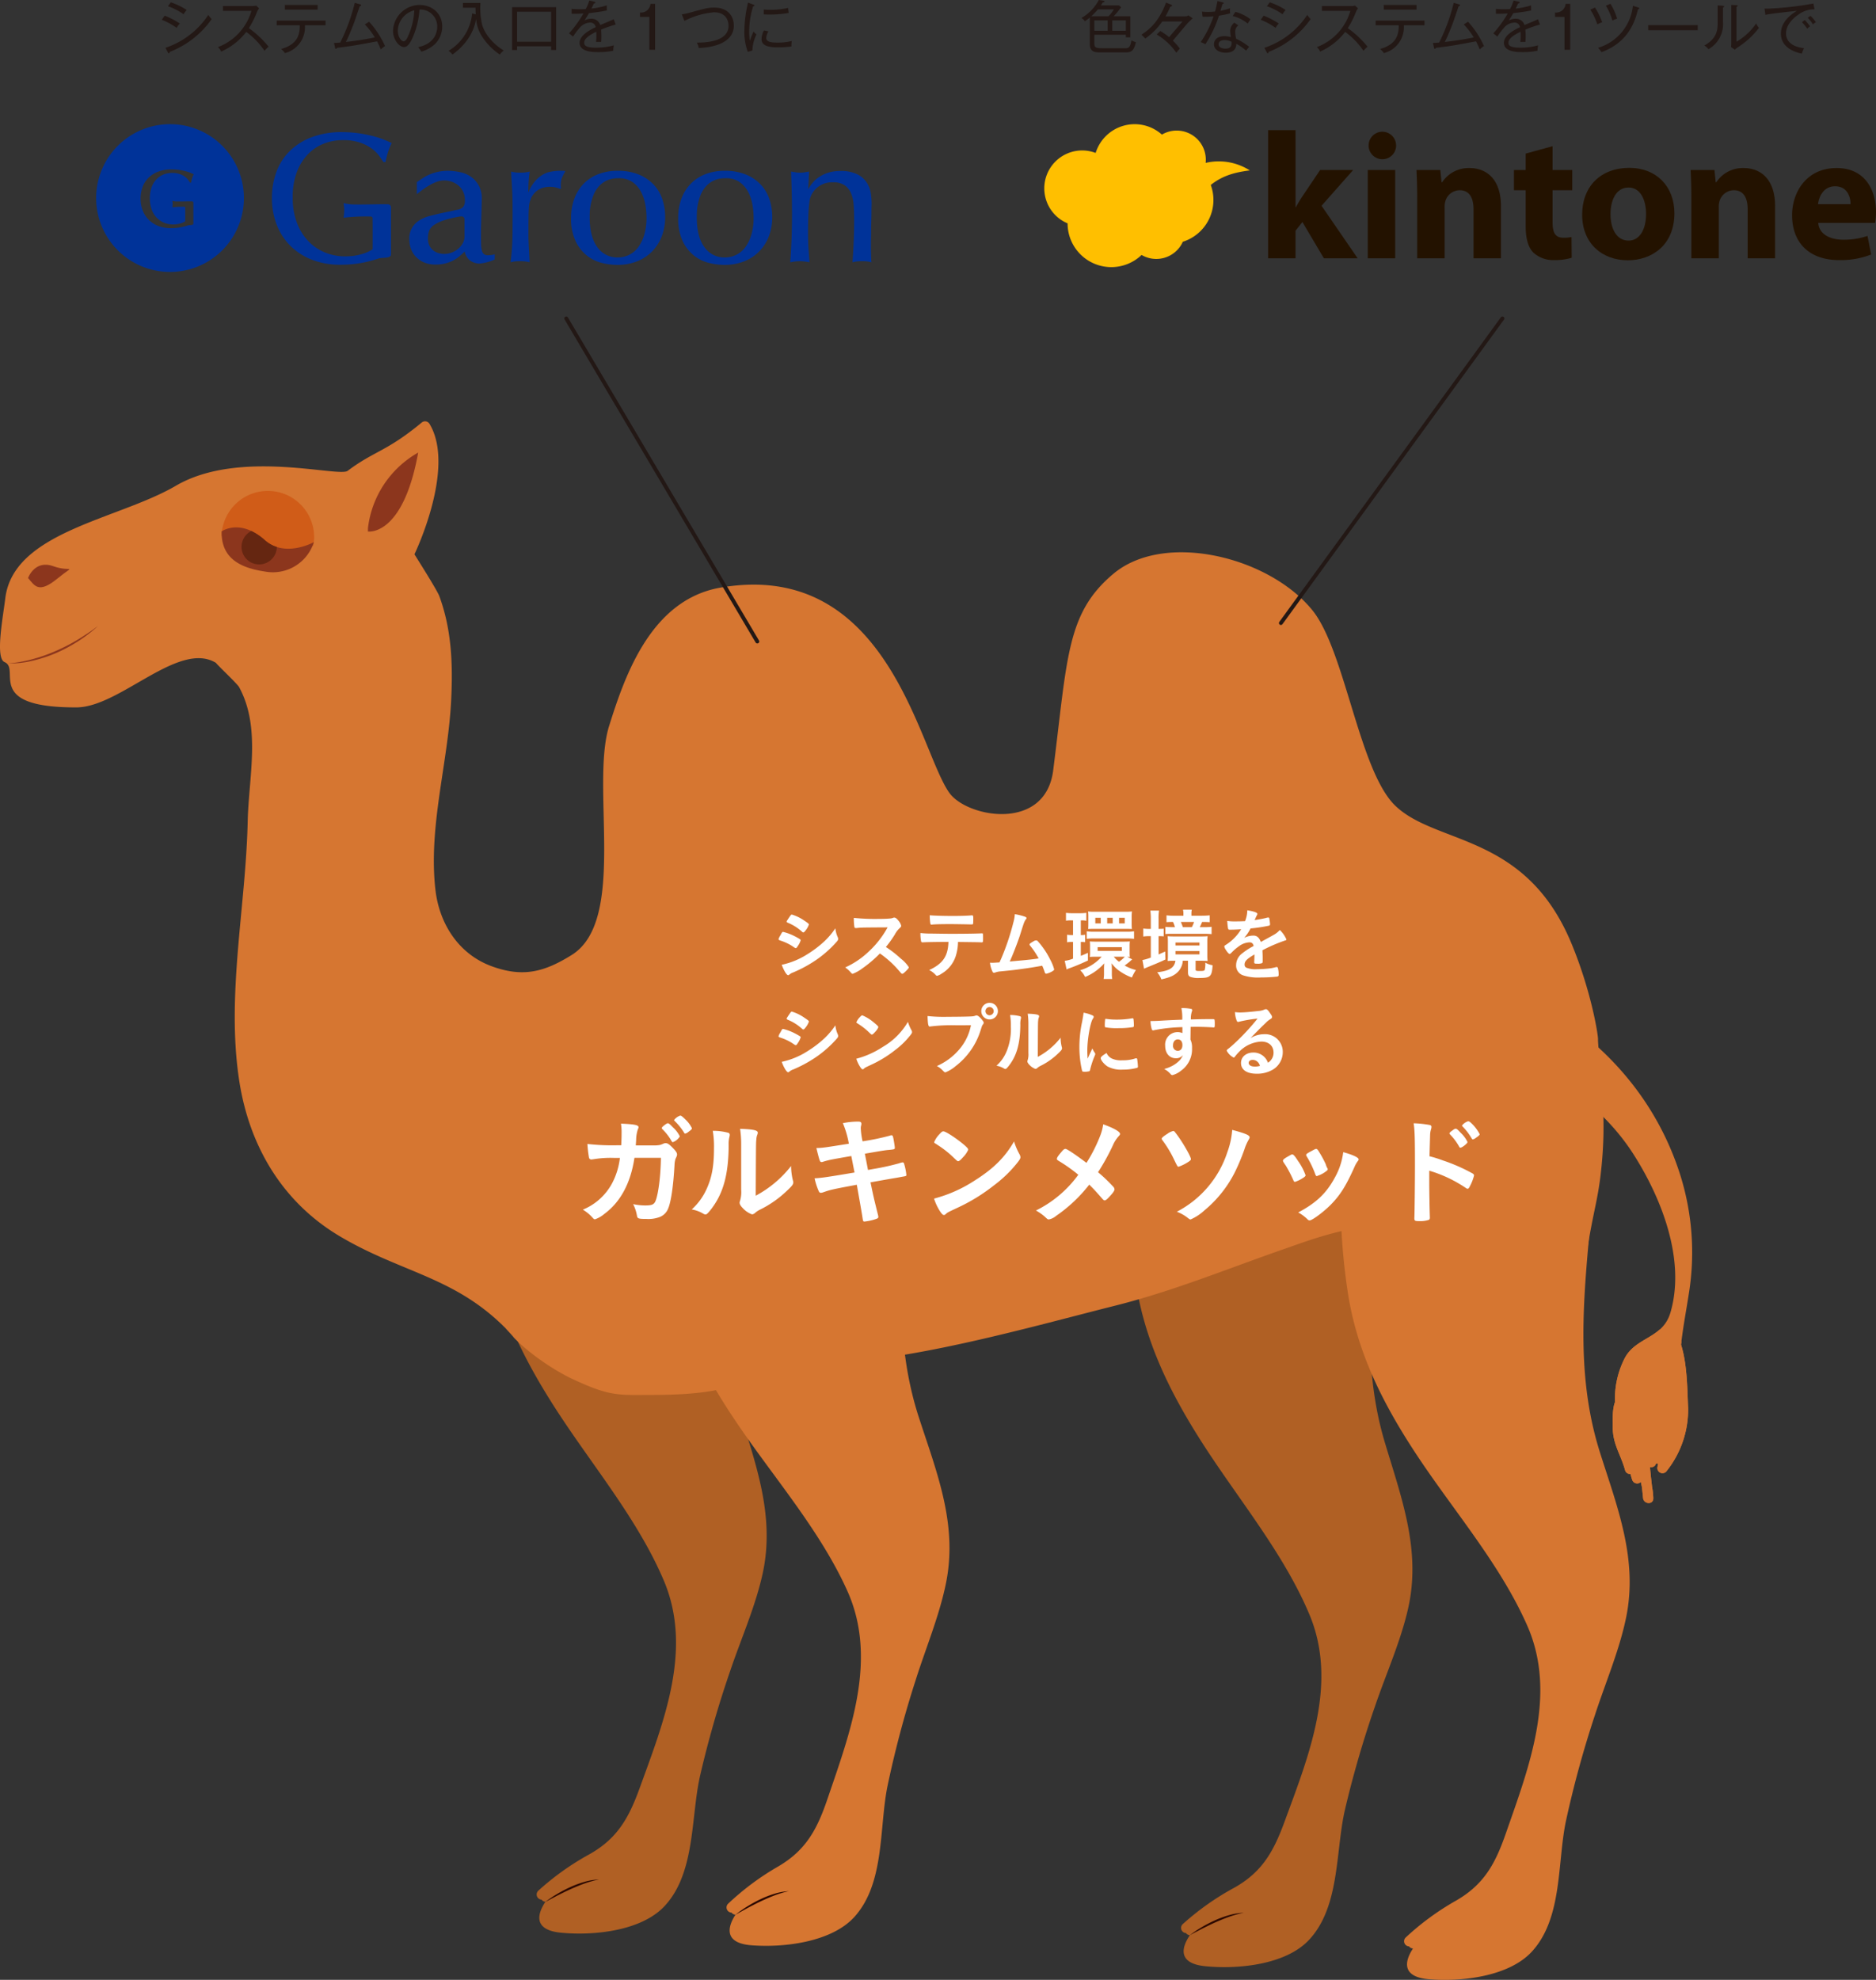 <svg xmlns="http://www.w3.org/2000/svg" width="483.359" height="510.005" viewBox="0 0 483.359 510.005">
  <rect x="0" y="0" width="483.359" height="510.005" fill="#333333" stroke="none"/>
  <g id="グループ_2434" data-name="グループ 2434" transform="translate(-113.369 -606.885)">
    <path id="パス_1518" data-name="パス 1518" d="M521.645,214.634a1.156,1.156,0,0,1,.709.229c9.922,7.283,17.343,16.261,20.735,28.223,4.4,15.494,1.112,33-.559,48.648-1.982,18.548-3.365,36.351,2.045,54.435,4.247,14.2,9.376,27.658,6.03,42.64-1.885,8.443-5.618,16.739-8.417,24.919a267.818,267.818,0,0,0-7.913,27.165c-2.434,10.677-1.231,24.921-9.27,33.466-6.056,6.437-18.448,7.583-26.758,6.734-6.712-.686-6.323-4.431-3.9-7.985a1.27,1.27,0,0,1-1-.548,1.33,1.33,0,0,1-.865-2.279,68.272,68.272,0,0,1,13.268-9.38c7.234-4.046,10.182-9.382,12.987-17.029,6.212-16.933,13.875-35.643,6.39-53.42-6.646-15.783-18.348-29.732-27.536-44.069C489.01,333,482.34,319.428,480.228,303.567c-2.972-22.327-1.816-47.076,8.471-67.413,5.728-11.325,19.444-31.307,32.947-21.52" transform="translate(-74.4 632.275)" fill="#b06024"/>
    <path id="パス_1519" data-name="パス 1519" d="M213.885,238.632c5.685-11.346,19.327-31.378,32.867-21.641.23,0,.76-14.812,1-14.637,9.949,7.247,17.4,16.2,20.839,28.145,4.453,15.478,1.234,33-.379,48.651-1.913,18.555-3.231,36.363,2.246,54.427,4.3,14.186,9.479,27.623,6.187,42.618-1.854,8.45-5.555,16.76-8.324,24.95a267.819,267.819,0,0,0-7.812,27.195c-2.4,10.686-1.139,24.926-9.146,33.5-6.032,6.46-18.42,7.651-26.731,6.833-6.715-.662-6.34-4.408-3.935-7.971a1.271,1.271,0,0,1-1-.544,1.329,1.329,0,0,1-.873-2.276,68.274,68.274,0,0,1,13.233-9.429c7.219-4.073,10.148-9.42,12.925-17.077,6.148-16.956,13.742-35.694,6.191-53.444-6.7-15.758-18.458-29.663-27.7-43.967-8.624-13.346-15.344-26.9-17.514-42.75-3.056-22.316-2.284-32.207,7.927-52.581" transform="translate(33.217 636.065)" fill="#b06024"/>
    <path id="パス_1520" data-name="パス 1520" d="M1.361,45.591C3.451,28.4,30.435,25.306,45.306,16.6,61.68,7.015,87.26,14.493,89.578,12.75c6.855-5.157,9.9-4.861,19.033-12.4a1.339,1.339,0,0,1,2.061.31c6.827,11.3-3.767,33.345-3.887,33.587.835,1.354,5.85,9.261,6.412,10.79,3.2,8.7,3.493,17.6,3.048,26.776-.788,16.252-5.932,32.6-4.051,48.9,1.009,8.738,5.994,16.5,14.391,19.617,8.214,3.047,13.749,1.467,20.715-2.864,14.321-8.907,4.787-43.536,9.657-59.05,4.082-13.006,10.809-32.512,28.735-35.591,43.238-7.428,51.1,42.042,58.935,52.905,4.573,6.343,24.713,10.054,26.731-5.813,3.707-29.145,3.384-40.481,15.519-50.653,13.07-10.957,39.97-4.488,51.249,9.381,8.48,10.429,12.042,41.507,21.441,50.435,10.641,10.108,33.469,6.965,45.277,35.306,5.39,12.936,7.113,24.777,6.875,24.985.672,11.4,2.441,20.008.672,34.845-.774,6.485-1.891,9.631-3.294,18.3-1.884,11.65-20.97,10.781-41.774,3.48-.811-.284-1.253-.555-1.225-1.224-.012-.041-.038-.067-.047-.111-2.87-13.717-26.78-4.368-34.848-1.571-14.766,5.12-28.8,10.941-44.054,14.757-19.485,4.877-54.321,14.852-74.328,14.476-4.688-.087-19.514-8.979-13.955-.206.839,1.32-1.033,2.469-2.045,1.544-6.6,7.564-23.518,7.1-32.416,7.154-6.523.038-9.207-.5-17.668-4.479a61.321,61.321,0,0,1-12.988-8.951c-.746-.777-1.1-1.055-1.386-1.417-.625-.785-1.965-2.155-2.031-2.281C117.106,220.3,103.38,219.336,87.508,209.9c-14.78-8.787-23.266-23.235-25.859-39.97-3.4-21.969,1.682-44.821,2.171-66.859.257-11.556,3.461-24.179-2.215-34.61-.456-.841-5.444-5.528-5.985-6.257-9.6-5.8-24.707,11.441-35.894,11.483C-4.31,73.778,5.483,63.842,1.182,62.023c-2.445-1.035-.436-11.361.18-16.432" transform="translate(113.369 715.419)" fill="#d67631"/>
    <path id="パス_1521" data-name="パス 1521" d="M650.98,248.314a1.192,1.192,0,0,1,1.068.066,9.8,9.8,0,0,1,3.542,1.607,1.235,1.235,0,0,1,.571,1.005c14.435,9.738,25.281,23.354,30.692,40.16a66.5,66.5,0,0,1,2.309,30.927c-.68,4.4-1.513,8.712-2,13.1,1.6,5.128,1.6,11.39,1.825,16.546a25.369,25.369,0,0,1-5.506,15.978,1.323,1.323,0,0,1-2.383-1.067c.047-.281.088-.556.135-.838a1.274,1.274,0,0,1-.526.027.222.222,0,0,1-.006.026,1.276,1.276,0,0,1-1.534.873c.13,1.7.331,3.4.527,5.106a18.6,18.6,0,0,1,.317,2.919c.044,1.734-2.473,1.585-2.632-.059-.088-.908-.184-1.81-.283-2.707-.082-.475-.18-.951-.292-1.421a1.351,1.351,0,0,1-2.228-.552c-.182-.52-.317-1.025-.458-1.532a1.248,1.248,0,0,1-1.366-.926c-1.165-4.2-3.226-6.751-3.181-11.194.017-1.748-.163-4.432.572-6.37a23.005,23.005,0,0,1,2.582-11.461c2.978-5.38,9.734-4.9,11.7-11.606,4.012-13.684-2.4-29.741-9.678-41.024-4.711-7.3-10.843-12.862-17.751-17.988-3.694-2.742-6.822-6.027-8.4-10.411-1.6-4.438-.919-8.977,2.384-9.181" transform="translate(-140.662 618.078)" fill="#d67631"/>
    <path id="パス_1522" data-name="パス 1522" d="M610.078,219.658a1.157,1.157,0,0,1,.712.217c10.038,7.122,17.6,15.979,21.186,27.885,4.645,15.421,1.644,32.978.224,48.651-1.682,18.577-2.779,36.4,2.921,54.4,4.476,14.131,9.822,27.5,6.715,42.538-1.749,8.471-5.346,16.827-8.014,25.051a267.742,267.742,0,0,0-7.475,27.289c-2.262,10.716-.83,24.938-8.73,33.611-5.951,6.534-18.324,7.879-26.644,7.164-6.722-.579-6.4-4.329-4.034-7.922a1.272,1.272,0,0,1-1.011-.531,1.329,1.329,0,0,1-.9-2.265,68.279,68.279,0,0,1,13.114-9.592c7.169-4.162,10.031-9.545,12.712-17.237,5.938-17.031,13.3-35.861,5.528-53.516-6.9-15.674-18.825-29.432-28.243-43.62-8.789-13.237-15.676-26.7-18.043-42.529-3.332-22.276-2.574-47.042,7.383-67.541,5.544-11.416,18.937-31.615,32.6-22.047" transform="translate(-109.504 630.258)" fill="#d67631"/>
    <path id="パス_1523" data-name="パス 1523" d="M287.654,227.38c5.46-11.456,18.7-31.753,32.434-22.285a1.157,1.157,0,0,1,.714.212c10.09,7.048,17.718,15.851,21.389,27.729,4.758,15.387,1.884,32.965.58,48.648-1.546,18.589-2.512,36.42,3.319,54.373,4.579,14.1,10.022,27.43,7.027,42.488-1.687,8.484-5.224,16.866-7.831,25.109A268.1,268.1,0,0,0,338.01,431c-2.184,10.731-.647,24.943-8.484,33.674-5.9,6.577-18.266,8.013-26.591,7.358-6.726-.529-6.427-4.282-4.091-7.892a1.272,1.272,0,0,1-1.015-.525,1.329,1.329,0,0,1-.918-2.258,68.267,68.267,0,0,1,13.045-9.688c7.137-4.215,9.959-9.618,12.584-17.329,5.813-17.074,13.036-35.957,5.137-53.555-7.014-15.623-19.039-29.294-28.56-43.412-8.885-13.172-15.871-26.589-18.354-42.4-3.494-22.252-2.916-47.022,6.89-67.593" transform="translate(4.029 635.948)" fill="#d67631"/>
    <path id="パス_1524" data-name="パス 1524" d="M168.9,13.24c-3.925,21.781-12.954,20.332-12.954,20.332l.021-.935A25.823,25.823,0,0,1,168.9,13.24" transform="translate(52.214 710.227)" fill="#8c361d"/>
    <path id="パス_1525" data-name="パス 1525" d="M686.784,392.119c2.1-3.8,6.087-4.686,8.941-7.237l0,.005c1.687,5.346,5.59,3.046,5.59,3.046l.019,0c-.034.28-.088.553-.118.833,1.6,5.128,1.6,11.39,1.825,16.546a25.363,25.363,0,0,1-5.506,15.978,1.323,1.323,0,0,1-2.383-1.067c.047-.282.089-.556.135-.838a1.263,1.263,0,0,1-.526.027.1.1,0,0,1-.006.026,1.275,1.275,0,0,1-1.534.874c.131,1.7.331,3.4.528,5.106a18.749,18.749,0,0,1,.317,2.919c.043,1.734-2.473,1.585-2.633-.059-.088-.908-.184-1.81-.282-2.707-.082-.475-.181-.95-.293-1.421a1.35,1.35,0,0,1-2.227-.551c-.182-.521-.317-1.025-.458-1.532a1.249,1.249,0,0,1-1.366-.925c-1.165-4.2-3.226-6.751-3.181-11.194.017-1.749-.163-4.432.573-6.37a23.012,23.012,0,0,1,2.581-11.461" transform="translate(-154.722 564.483)" fill="#d67631"/>
    <path id="パス_1526" data-name="パス 1526" d="M11.884,64.192s1.706-4.761,6.464-3.054,5.956-.777,1.07,3.223-5.859,1.735-7.534-.169" transform="translate(108.709 691.588)" fill="#8c361d"/>
    <path id="パス_1527" data-name="パス 1527" d="M3.406,96.365a24.3,24.3,0,0,0,6.362-.689,36.77,36.77,0,0,0,6.1-2.013,40.939,40.939,0,0,0,5.654-3.038,39.287,39.287,0,0,0,5.079-3.9c-.86.63-1.719,1.26-2.606,1.845s-1.771,1.174-2.685,1.711a46.317,46.317,0,0,1-5.649,2.9,41.088,41.088,0,0,1-5.987,2.1q-1.533.419-3.1.693a23.862,23.862,0,0,1-3.163.384" transform="translate(112.033 681.408)" fill="#8c361d"/>
    <path id="パス_1528" data-name="パス 1528" d="M117.011,44c-2.138,1.269-3.56,3.127-5.188,4.8a1.078,1.078,0,0,0-.21-.05,12.741,12.741,0,0,0-4.245,1.049c-1.426-.464-2.917-.962-4.41-1.376a1.03,1.03,0,0,0-.633-1.018c-1.225-.562-2.421-1.131-3.648-1.609,0,0,0-.008,0-.01a10.735,10.735,0,0,0-2.051-2.158,1.274,1.274,0,0,0-.117-.9,1.41,1.41,0,0,0-1.225-1.485,12.609,12.609,0,0,0-1.362-.111,11.926,11.926,0,0,1,23.845.593,11.783,11.783,0,0,1-.23,1.862,1.454,1.454,0,0,0-.523.415" transform="translate(76.538 703.839)" fill="#d05c18"/>
    <path id="パス_1529" data-name="パス 1529" d="M93.951,45.976s4.744-3.424,11.117,2.25c5.237,4.662,12.643.52,12.643.52a11.072,11.072,0,0,1-12.636,7.571c-6.815-1-11.272-3.735-11.124-10.341" transform="translate(76.527 697.791)" fill="#8c361d"/>
    <path id="パス_1530" data-name="パス 1530" d="M106.842,55.089a4.531,4.531,0,0,1-1.911-8.6,14.523,14.523,0,0,1,3.451,2.338,8.488,8.488,0,0,0,3.1,1.775c0,.015,0,.028,0,.041a4.546,4.546,0,0,1-4.646,4.443" transform="translate(73.212 697.187)" fill="#652611"/>
    <path id="パス_1532" data-name="パス 1532" d="M504.368,637.841c.559-.3,1.11-.607,1.674-.894s1.114-.591,1.678-.872c1.128-.561,2.257-1.118,3.407-1.622s2.312-.978,3.5-1.4q.886-.314,1.8-.555c.6-.177,1.221-.305,1.844-.426a15.019,15.019,0,0,0-3.762.6,25.721,25.721,0,0,0-3.589,1.3,33.442,33.442,0,0,0-3.387,1.747,28.8,28.8,0,0,0-3.16,2.117" transform="translate(-84.426 467.542)" fill="#2c0800"/>
    <path id="パス_1533" data-name="パス 1533" d="M311.743,628.99c.551-.312,1.1-.633,1.652-.932s1.1-.617,1.658-.911c1.115-.587,2.23-1.169,3.369-1.7s2.289-1.032,3.461-1.477q.88-.336,1.786-.6c.6-.19,1.214-.333,1.833-.469a15.053,15.053,0,0,0-3.747.685,25.82,25.82,0,0,0-3.558,1.386,33.616,33.616,0,0,0-3.344,1.827,28.649,28.649,0,0,0-3.11,2.189" transform="translate(-8.885 471.14)" fill="#2c0800"/>
    <path id="パス_1534" data-name="パス 1534" d="M231.087,623.774c.558-.3,1.107-.611,1.671-.9s1.112-.6,1.675-.878c1.126-.564,2.252-1.125,3.4-1.633s2.309-.987,3.491-1.409q.886-.317,1.8-.562c.6-.179,1.219-.309,1.842-.433a15.018,15.018,0,0,0-3.76.611,25.841,25.841,0,0,0-3.584,1.315,33.492,33.492,0,0,0-3.379,1.761,28.689,28.689,0,0,0-3.153,2.127" transform="translate(22.745 473.079)" fill="#2c0800"/>
    <path id="パス_1682" data-name="パス 1682" d="M0,0H435.976V401.47H0Z" transform="translate(113.369 715.419)" fill="none"/>
    <path id="パス_1349" data-name="パス 1349" d="M256.617,62.688V59.574c.393-.287.937-.606,1.43-.958a9.6,9.6,0,0,1,1.727-.959,12.987,12.987,0,0,1,2.2-.719,11.88,11.88,0,0,1,2.739-.287,15.5,15.5,0,0,1,3.281.407,7.208,7.208,0,0,1,3.331,1.749,7.373,7.373,0,0,1,1.431,1.988,7.256,7.256,0,0,1,.592,3.378c-.08,3.768-.2,6.539-.2,8.624q0,1.582.025,2.658a7.55,7.55,0,0,0,.2,1.726,1.694,1.694,0,0,0,.542.934,1.61,1.61,0,0,0,1.061.287,6.193,6.193,0,0,0,1.714-.24v1.342A12.668,12.668,0,0,1,272.7,80.56a4.464,4.464,0,0,1-2.3-.743,3.86,3.86,0,0,1-1.454-2.372q-.593.575-1.285,1.173a8.623,8.623,0,0,1-1.578,1.079,9.48,9.48,0,0,1-4.59,1.1,7.314,7.314,0,0,1-3.207-.623,6.31,6.31,0,0,1-2.1-1.581,5.861,5.861,0,0,1-1.159-2.06,7.024,7.024,0,0,1-.346-2.108,5.425,5.425,0,0,1,2.591-5.007,9.123,9.123,0,0,1,2.641-1.126q1.48-.383,2.961-.719l4.293-.91a2.4,2.4,0,0,0,1.431-.766A2.527,2.527,0,0,0,269,64.366a4.878,4.878,0,0,0-1.553-3.833,5.739,5.739,0,0,0-3.974-1.389c-2.8,0-6.858,3.545-6.858,3.545M267.908,68.4a28.466,28.466,0,0,0-4.062.921,10.3,10.3,0,0,0-2.837,1.318,3.2,3.2,0,0,0-1.26,1.582,6.046,6.046,0,0,0-.271,1.82,4.1,4.1,0,0,0,.42,1.941,3.616,3.616,0,0,0,1.037,1.245,3.9,3.9,0,0,0,1.356.647,5.264,5.264,0,0,0,3.257-.144,5.4,5.4,0,0,0,1.677-.958,5.324,5.324,0,0,0,1.21-1.437,3.577,3.577,0,0,0,.468-1.821V69.143s-.006-.856-1-.74" transform="translate(-35.85 594.231)" fill="#039"/>
    <path id="パス_1350" data-name="パス 1350" d="M299.761,61.266a6.748,6.748,0,0,0-4.494-.2,4.976,4.976,0,0,0-1.36.718,4.584,4.584,0,0,0-.916.91,8.353,8.353,0,0,0-.541.815c-.156.383-.288.76-.4,1.126a7.158,7.158,0,0,0-.233,1.437q-.071.887-.093,2.275t-.025,3.594V73.3q0,.984.047,1.749.047,1.247.1,2.013c.031.511.054.934.071,1.269s.031.639.046.91.023.6.023.983a7.554,7.554,0,0,0-1.056-.216,11.755,11.755,0,0,0-1.479-.072,9.678,9.678,0,0,0-1.338.072,7.9,7.9,0,0,0-1.009.216q.14-1.151.234-2.156t.163-2.3q.071-1.294.095-3.115t.024-4.648q0-2.011-.024-3.569t-.095-2.851q-.069-1.293-.139-2.444t-.118-2.3a7.869,7.869,0,0,0,1.058.216,10.466,10.466,0,0,0,1.338.072,9.942,9.942,0,0,0,1.314-.072,10.131,10.131,0,0,0,1.08-.216,33.279,33.279,0,0,0-.33,3.378c-.031.909-.048,1.59-.048,2.035a12.951,12.951,0,0,1,.892-1.748,8.613,8.613,0,0,1,1.6-1.941,7.669,7.669,0,0,1,2.463-1.485,12.957,12.957,0,0,1,4.353-.4c.295.024.209.143.168.224a11.66,11.66,0,0,0-.94,1.914,6.472,6.472,0,0,0-.132,2.213c.022.226-.031.344-.293.234" transform="translate(-42.175 594.231)" fill="#039"/>
    <path id="パス_1351" data-name="パス 1351" d="M318.4,56.652a14.109,14.109,0,0,1,5.682,1.03,10.807,10.807,0,0,1,3.826,2.707,10.317,10.317,0,0,1,2.136,3.784,14.4,14.4,0,0,1,.658,4.312,13.711,13.711,0,0,1-.916,5.151,11.438,11.438,0,0,1-2.56,3.9,11.089,11.089,0,0,1-3.9,2.491,13.673,13.673,0,0,1-4.931.863,16.914,16.914,0,0,1-3.967-.5,10.075,10.075,0,0,1-3.85-1.867,10.6,10.6,0,0,1-2.935-3.714,13.5,13.5,0,0,1-1.174-6.037,13.857,13.857,0,0,1,.868-5.03,10.931,10.931,0,0,1,2.442-3.833,10.5,10.5,0,0,1,3.78-2.419,13.513,13.513,0,0,1,4.835-.839m.283,1.916a6.869,6.869,0,0,0-3.145.647,6.415,6.415,0,0,0-2.09,1.652,7.718,7.718,0,0,0-1.268,2.2,14.114,14.114,0,0,0-.657,2.324,12.851,12.851,0,0,0-.235,2.012c-.017.591-.024,1-.024,1.221q0,5.031,1.972,7.69a6.181,6.181,0,0,0,5.212,2.658,6.47,6.47,0,0,0,5.423-2.778,10.4,10.4,0,0,0,1.5-3.234,15.671,15.671,0,0,0,.539-4.287,19.981,19.981,0,0,0-.281-3.139,11.536,11.536,0,0,0-1.057-3.306,7.258,7.258,0,0,0-2.184-2.611,6.038,6.038,0,0,0-3.709-1.054" transform="translate(-45.955 594.231)" fill="#039"/>
    <path id="パス_1352" data-name="パス 1352" d="M352.684,56.652a14.112,14.112,0,0,1,5.682,1.03,10.8,10.8,0,0,1,3.826,2.707,10.317,10.317,0,0,1,2.136,3.784,14.427,14.427,0,0,1,.658,4.312,13.711,13.711,0,0,1-.915,5.151,11.437,11.437,0,0,1-2.56,3.9,11.084,11.084,0,0,1-3.9,2.491,13.669,13.669,0,0,1-4.93.863,16.9,16.9,0,0,1-3.967-.5,10.073,10.073,0,0,1-3.85-1.867,10.6,10.6,0,0,1-2.935-3.714,13.5,13.5,0,0,1-1.174-6.037,13.857,13.857,0,0,1,.869-5.03,10.941,10.941,0,0,1,2.441-3.833,10.52,10.52,0,0,1,3.78-2.419,13.518,13.518,0,0,1,4.836-.839m.282,1.916a6.872,6.872,0,0,0-3.146.647,6.41,6.41,0,0,0-2.089,1.652,7.721,7.721,0,0,0-1.269,2.2,14.12,14.12,0,0,0-.657,2.324,12.858,12.858,0,0,0-.235,2.012c-.016.591-.023,1-.023,1.221q0,5.031,1.972,7.69a6.178,6.178,0,0,0,5.212,2.658,6.467,6.467,0,0,0,5.422-2.778,10.4,10.4,0,0,0,1.5-3.234,15.646,15.646,0,0,0,.538-4.287,19.979,19.979,0,0,0-.28-3.139,11.485,11.485,0,0,0-1.058-3.306,7.258,7.258,0,0,0-2.184-2.611,6.037,6.037,0,0,0-3.708-1.054" transform="translate(-52.646 594.231)" fill="#039"/>
    <path id="パス_1353" data-name="パス 1353" d="M377.065,67.06q0-2.394-.07-5.03t-.164-5.174q.657.1,1.173.192a7.246,7.246,0,0,0,2.349,0c.344-.064.72-.127,1.127-.192q0,.287-.047.934t-.071,1.366q-.024.718-.07,1.366t-.047.886a10.353,10.353,0,0,1,1.173-1.7,7.789,7.789,0,0,1,1.738-1.51,9.386,9.386,0,0,1,2.348-1.078,10.178,10.178,0,0,1,3-.407,9.368,9.368,0,0,1,4.507.91,6.165,6.165,0,0,1,2.417,2.229A7.243,7.243,0,0,1,397.4,62.6a19.54,19.54,0,0,1,.187,2.444c0,.1-.008.368-.023.815s-.023,1.006-.023,1.677-.017,1.4-.047,2.18-.047,1.541-.047,2.275-.008,1.4-.024,1.989S397.4,75,397.4,75.253v1.054q0,.718.023,1.51t.048,1.461a8.309,8.309,0,0,0,.071.959,8,8,0,0,0-1.01-.216,10.155,10.155,0,0,0-1.385-.072,11.18,11.18,0,0,0-1.456.072,7.729,7.729,0,0,0-1.033.216q.141-1.917.235-3.809T393.03,73q.046-1.532.047-2.611V68.976q0-1.771-.118-3.474a9.491,9.491,0,0,0-.657-2.994,4.837,4.837,0,0,0-1.62-2.084,5.093,5.093,0,0,0-3.051-.791,5.863,5.863,0,0,0-5.587,3.306,5.723,5.723,0,0,0-.494,1.845q-.163,1.222-.235,2.611t-.093,2.707c-.015.88-.023,1.6-.023,2.18q0,2.829.142,4.72t.233,3.235q-.517-.1-1.1-.192a10.149,10.149,0,0,0-2.77,0q-.587.1-1.1.192.094-1.1.164-2.277t.141-2.706q.07-1.533.118-3.522t.047-4.671" transform="translate(-59.639 594.22)" fill="#039"/>
    <path id="パス_1354" data-name="パス 1354" d="M231.362,62.887a9.533,9.533,0,0,1-2.192-.351c0,.34.158,1.051.168,1.848a15.647,15.647,0,0,1-.185,1.935A50.163,50.163,0,0,1,236.014,66c.588,0,.618.332.623.5,0,.148,0,.3,0,.458.014.783.031,5.583,0,7.5a9.55,9.55,0,0,1-2.2,1.054,14.381,14.381,0,0,1-3.967.742c-.5.017-.83.024-.986.024a13.445,13.445,0,0,1-5-.958,12.466,12.466,0,0,1-4.3-2.851,13.829,13.829,0,0,1-3.005-4.744,17.959,17.959,0,0,1-1.128-6.635,18.083,18.083,0,0,1,1.058-6.492,13.451,13.451,0,0,1,2.84-4.6,11.52,11.52,0,0,1,4.11-2.754,13.328,13.328,0,0,1,4.906-.91,13.563,13.563,0,0,1,4.39.623,11.128,11.128,0,0,1,3.006,1.509,9.14,9.14,0,0,1,1.924,1.868q.728.983,1.15,1.653h.518q.141-.67.469-1.941a16.766,16.766,0,0,1,1.127-2.947,24.391,24.391,0,0,0-5.917-2.06,30.947,30.947,0,0,0-6.76-.766,21.772,21.772,0,0,0-8.076,1.365,16.084,16.084,0,0,0-5.682,3.689,14.649,14.649,0,0,0-3.333,5.39,19.3,19.3,0,0,0-1.08,6.468,18.757,18.757,0,0,0,1.268,7.043,15.669,15.669,0,0,0,3.591,5.438,16.118,16.118,0,0,0,5.565,3.521,19.744,19.744,0,0,0,7.137,1.246,32.123,32.123,0,0,0,3.639-.192,28.844,28.844,0,0,0,3.217-.551q1.549-.359,3.052-.862c1-.336,3.208.084,3.208-1.078v-12.1a.827.827,0,0,0-.751-.8h-.485c-1.928-.047-6.227.13-8.784.038" transform="translate(-27.267 596.647)" fill="#039"/>
    <path id="パス_1355" data-name="パス 1355" d="M173.467,41.725A19.035,19.035,0,1,0,192.5,60.758a19.033,19.033,0,0,0-19.036-19.033M168.75,63.773a6.085,6.085,0,0,0,1.331,2.1,5.559,5.559,0,0,0,1.908,1.262,5.935,5.935,0,0,0,2.217.428c.069,0,.216,0,.438-.012a6.819,6.819,0,0,0,.791-.086,6.248,6.248,0,0,0,.968-.241,4.323,4.323,0,0,0,.973-.47c0-.995.007-2.979,0-3.324,0-.071,0-.139,0-.2s-.016-.224-.278-.222a21.9,21.9,0,0,0-3.041.144,6.985,6.985,0,0,0,.08-.859c0-.353-.073-.669-.073-.819a4.4,4.4,0,0,0,.972.155c1.134.039,3.039-.038,3.895-.019h.217a.366.366,0,0,1,.332.353v5.368c0,.516-.981.327-1.422.477s-.9.276-1.354.383a11.986,11.986,0,0,1-1.429.245,14.434,14.434,0,0,1-1.614.084,8.781,8.781,0,0,1-3.165-.551,7.138,7.138,0,0,1-2.467-1.565A6.943,6.943,0,0,1,166.441,64a8.3,8.3,0,0,1-.564-3.124,8.551,8.551,0,0,1,.479-2.868,6.5,6.5,0,0,1,1.479-2.391,7.124,7.124,0,0,1,2.521-1.636,9.658,9.658,0,0,1,3.582-.6,13.709,13.709,0,0,1,3,.337,10.91,10.91,0,0,1,2.625.915,7.308,7.308,0,0,0-.5,1.308c-.1.375-.166.66-.208.858h-.229c-.125-.2-.3-.441-.511-.732a3.977,3.977,0,0,0-.853-.829,4.86,4.86,0,0,0-1.333-.67,5.985,5.985,0,0,0-1.946-.276,5.9,5.9,0,0,0-2.177.4,5.1,5.1,0,0,0-1.821,1.221,5.961,5.961,0,0,0-1.26,2.04,9,9,0,0,0,.032,5.822" transform="translate(-16.286 597.144)" fill="#039"/>
    <path id="パス_1367" data-name="パス 1367" d="M535.56,58.962h.093a30.684,30.684,0,0,1,1.627-2.743l4.6-6.835h8.51l-8.137,9.207,9.3,13.531h-8.7l-5.533-9.346-1.767,2.232v7.114h-7.068V39.107h7.068Z" transform="translate(-88.381 601.3)" fill="#231200"/>
    <path id="パス_1368" data-name="パス 1368" d="M570.91,43.215a3.524,3.524,0,0,1-3.814,3.534,3.542,3.542,0,1,1,3.814-3.534m-7.3,6.324h7.068V72.277h-7.068Z" transform="translate(-97.83 601.145)" fill="#231200"/>
    <path id="パス_1369" data-name="パス 1369" d="M581.075,60.258c0-2.836-.093-5.208-.186-7.253h6.138l.325,3.162h.141a8.164,8.164,0,0,1,7.022-3.674c4.649,0,8.136,3.116,8.136,9.812V75.742h-7.068v-12.6c0-2.929-1.023-4.929-3.58-4.929a3.881,3.881,0,0,0-3.627,2.65,5.087,5.087,0,0,0-.233,1.767V75.742h-7.067Z" transform="translate(-102.554 597.679)" fill="#231200"/>
    <path id="パス_1370" data-name="パス 1370" d="M625.261,44.78v6.139h5.069v5.208h-5.069v8.23c0,2.743.7,4,2.79,4a8.654,8.654,0,0,0,2.092-.186l.047,5.348a14.881,14.881,0,0,1-4.557.6,7.551,7.551,0,0,1-5.347-1.953c-1.3-1.348-1.953-3.534-1.953-6.742v-9.3h-3.022V50.919h3.022V46.687Z" transform="translate(-111.865 599.765)" fill="#231200"/>
    <path id="パス_1371" data-name="パス 1371" d="M663.168,64.1c0,8.323-5.9,12.137-12,12.137-6.649,0-11.764-4.371-11.764-11.719,0-7.393,4.835-12.089,12.182-12.089,6.929,0,11.579,4.79,11.579,11.671m-16.46.233c0,3.906,1.628,6.835,4.65,6.835,2.789,0,4.511-2.744,4.511-6.881,0-3.348-1.3-6.789-4.511-6.789-3.349,0-4.65,3.487-4.65,6.835" transform="translate(-118.383 597.696)" fill="#231200"/>
    <path id="パス_1372" data-name="パス 1372" d="M677.9,60.258c0-2.836-.092-5.208-.185-7.253h6.138l.325,3.162h.139a8.166,8.166,0,0,1,7.021-3.674c4.651,0,8.138,3.116,8.138,9.812V75.742h-7.068v-12.6c0-2.929-1.024-4.929-3.58-4.929a3.88,3.88,0,0,0-3.626,2.65,5.07,5.07,0,0,0-.234,1.767V75.742H677.9Z" transform="translate(-128.746 597.679)" fill="#231200"/>
    <path id="パス_1373" data-name="パス 1373" d="M720.285,66.629c.186,2.93,3.115,4.325,6.417,4.325a18.714,18.714,0,0,0,6.277-.977l.931,4.79a21.5,21.5,0,0,1-8.231,1.441c-7.72,0-12.136-4.464-12.136-11.578,0-5.767,3.58-12.137,11.485-12.137,7.347,0,10.136,5.719,10.136,11.346a16.849,16.849,0,0,1-.231,2.79Zm8.324-4.836c0-1.72-.745-4.6-4-4.6-2.977,0-4.186,2.744-4.372,4.6Z" transform="translate(-138.436 597.679)" fill="#231200"/>
    <path id="パス_1374" data-name="パス 1374" d="M502.38,48.917A14.861,14.861,0,0,0,491,46.974a7.5,7.5,0,0,0-7.469-8.321,7.471,7.471,0,0,0-3.8,1.037A10.523,10.523,0,0,0,462.66,44.41a9.766,9.766,0,0,0-7.232,18.141,11.27,11.27,0,0,0,19.066,8.141,7.5,7.5,0,0,0,10.627-3.4,11.286,11.286,0,0,0,7.2-14.633c2.65-2.107,5.557-3.2,10.061-3.742" transform="translate(-66.991 601.87)" fill="#ffbf00"/>
    <path id="パス_1683" data-name="パス 1683" d="M57.084,0,0,78.467" transform="translate(443.392 688.913)" fill="none" stroke="#231815" stroke-linecap="round" stroke-width="1"/>
    <path id="パス_1684" data-name="パス 1684" d="M0,0,49.23,83.218" transform="translate(259.264 688.913)" fill="none" stroke="#231815" stroke-linecap="round" stroke-width="1"/>
    <path id="パス_1685" data-name="パス 1685" d="M17.22-11.66a19.28,19.28,0,0,1-2.88,3.4,28.2,28.2,0,0,1-4.4,3.32A19.932,19.932,0,0,1,3.4-2.26C4-.68,4.68.42,5.06.42c.1,0,.16-.04.34-.18A2.886,2.886,0,0,1,6.38-.3a33.772,33.772,0,0,0,5.68-3.06,28.86,28.86,0,0,0,5.4-4.72c.38-.42.48-.58.48-.84a1.109,1.109,0,0,0-.1-.44A7.633,7.633,0,0,1,17.22-11.66ZM8.28-8.56a.369.369,0,0,0-.1-.24,16.26,16.26,0,0,0-1.52-.86,13.413,13.413,0,0,0-2.92-1.08c-.16,0-.26.12-.48.52-.04.1-.12.22-.2.38a3.679,3.679,0,0,0-.48.98c0,.14.1.22.42.34A13.276,13.276,0,0,1,6.02-7.14c.86.58.86.58,1,.58.16,0,.24-.08.52-.52A4.886,4.886,0,0,0,8.28-8.56Zm2.12-4.06c0-.2-.22-.38-1.18-1.02a11.324,11.324,0,0,0-3.2-1.56c-.22,0-.26.06-1.22,1.52a.528.528,0,0,0-.12.3c0,.12.08.2.28.28a12.556,12.556,0,0,1,3.7,2.34.442.442,0,0,0,.3.16c.14,0,.24-.08.5-.4A4.985,4.985,0,0,0,10.4-12.62ZM30.24-6.84a28.923,28.923,0,0,0,2.28-3.18,6.29,6.29,0,0,1,1.08-1.5c.52-.48.58-.56.58-.8a2.855,2.855,0,0,0-.6-1.18c-.48-.64-.84-.92-1.18-.92a.433.433,0,0,0-.24.04,2.3,2.3,0,0,1-.72.18c-.66.08-1.9.12-3.08.12a54.266,54.266,0,0,1-6.38-.26,13.89,13.89,0,0,0,.14,2.3.343.343,0,0,0,.38.32c.04,0,.08,0,.32-.02,1.1-.12,1.1-.12,7.86-.16a24.392,24.392,0,0,1-5.02,6.38,21.449,21.449,0,0,1-5.9,3.94A7.845,7.845,0,0,1,21-.5c.48.54.5.56.7.56a10.044,10.044,0,0,0,2.46-1.38A31.007,31.007,0,0,0,28.7-5.18a26.286,26.286,0,0,1,4.34,3.8c.92,1.04.92,1.04,1.14,1.3a.5.5,0,0,0,.3.14c.14,0,.34-.14.8-.58.62-.6.88-.92.88-1.1A8.778,8.778,0,0,0,34.1-3.84,27.4,27.4,0,0,0,30.24-6.84ZM46.36-8.16c-.12,3.7-1.42,5.6-4.96,7.26A5.216,5.216,0,0,1,43.08.38c.16.16.24.2.34.2A3.253,3.253,0,0,0,44.6.02a8.14,8.14,0,0,0,3.8-5.08,12.232,12.232,0,0,0,.42-3.08c4.7.06,5.08.06,6,.1h.14c.28,0,.32-.1.32-.98,0-1.32,0-1.34-.28-1.34h-.18c-.62.06-4.52.12-7.86.12q-.81,0-4.74-.06a26.225,26.225,0,0,1-3.08-.14,10.4,10.4,0,0,0,.16,2.06.356.356,0,0,0,.38.34h.18a.444.444,0,0,1,.18-.02c.08,0,.22,0,.44-.02C42.02-8.12,43.12-8.14,46.36-8.16Zm-4.82-6.86a14.5,14.5,0,0,0,.16,2.16.3.3,0,0,0,.34.26.5.5,0,0,0,.16-.02c.64-.08,2.38-.12,4.78-.12.9,0,4.56.06,5.1.08h.24c.38,0,.42-.06.42-.6.02-.24.02-.44.02-.56v-.42c0-.62-.06-.76-.34-.76h-.1c-.84.1-2.94.16-4.86.16C45-14.84,42.4-14.92,41.54-15.02ZM62.16-3.1c.8-1.76,1.96-4.76,2.56-6.56.78-2.46.98-3.1,1.06-3.28a5,5,0,0,1,.44-.92c.22-.26.26-.32.26-.42,0-.18-.18-.3-.6-.44a16.005,16.005,0,0,0-2.42-.58,9.651,9.651,0,0,1-.36,2.08,61.559,61.559,0,0,1-3.16,9.4c-.28.62-.28.62-.42.94-1.5.1-1.5.1-1.92.1-.04,0-.04,0-.54-.02a6.842,6.842,0,0,0,.66,2.32.411.411,0,0,0,.38.28.851.851,0,0,0,.22-.04,4.967,4.967,0,0,1,1.46-.32C63.26-.9,64-1,66.78-1.4c.82-.12,2.06-.32,3.74-.62a15.284,15.284,0,0,1,.64,1.66c.1.28.22.4.4.4a4.91,4.91,0,0,0,1.38-.52c.46-.24.66-.42.66-.6a11.423,11.423,0,0,0-1-2.48,20.924,20.924,0,0,0-3.26-4.82.473.473,0,0,0-.38-.16,1.294,1.294,0,0,0-.7.24c-.78.46-1,.62-1,.8a.432.432,0,0,0,.12.28A21.117,21.117,0,0,1,69.6-3.9c-1.18.2-3.16.42-5.54.62C63.68-3.24,62.92-3.18,62.16-3.1Zm30.3-1.22a3.036,3.036,0,0,1,.64.04,8.472,8.472,0,0,1-.06-1.14V-7.08a10.182,10.182,0,0,1,.06-1.2c-.4.04-.94.06-1.72.06H84.4c-.68,0-1.18-.02-1.62-.06a9.721,9.721,0,0,1,.06,1.2v1.6a8.665,8.665,0,0,1-.06,1.2,14.059,14.059,0,0,1,1.52-.06h1.54A11.965,11.965,0,0,1,80.3-.86,6.1,6.1,0,0,1,81.58.88,13.269,13.269,0,0,0,86.5-2.64c-.04.44-.06,1.02-.06,1.34V-.24a8.893,8.893,0,0,1-.1,1.64h2.22a8.468,8.468,0,0,1-.1-1.56V-1.22c0-.52-.02-.78-.06-1.44A7.94,7.94,0,0,0,90.32-.74a13.649,13.649,0,0,0,3.3,1.76A13.418,13.418,0,0,1,94.66-.92a10.36,10.36,0,0,1-2.9-1.16,16.6,16.6,0,0,0,1.42-1.1,4.354,4.354,0,0,1,.54-.46Zm-.84-.02h.18a7.974,7.974,0,0,1-1.5,1.3,6.943,6.943,0,0,1-1.34-1.3ZM84.8-6.8h6.24v.96H84.8Zm-6.34-6.9v3.78h-.18A8.549,8.549,0,0,1,76.92-10v1.94a8.49,8.49,0,0,1,1.32-.08h.22v4.3a8.5,8.5,0,0,1-2.14.56l.48,2.22a7.047,7.047,0,0,1,1.04-.42c1.56-.58,2.74-1.08,4.46-1.88V-5.34c-.94.42-1.22.54-1.84.78V-8.14a9.711,9.711,0,0,1,1.12.06V-10a5.718,5.718,0,0,1-1.12.08V-13.7h.22a5.954,5.954,0,0,1,1.2.1v-2.04a12.605,12.605,0,0,1-1.68.1H78.32a13.067,13.067,0,0,1-1.68-.1v2.02a9.442,9.442,0,0,1,1.4-.08Zm3.94.86c0,.74-.02,1.06-.04,1.36.46-.02.82-.04,1.5-.04h8.26c.7,0,1.1.02,1.5.04-.04-.38-.06-.88-.06-1.34v-1.82A10.756,10.756,0,0,1,93.64-16a14.058,14.058,0,0,1-1.56.08H83.86A11.06,11.06,0,0,1,82.34-16a11.467,11.467,0,0,1,.06,1.38Zm3.2-.08H84.2v-1.44h1.4Zm3.08,0H87.26v-1.44h1.42Zm3.1,0H90.32v-1.44h1.46ZM82-8.94a12.413,12.413,0,0,1,1.84-.1h8.52a12.625,12.625,0,0,1,1.82.1v-1.94a12.249,12.249,0,0,1-1.84.1H83.86a12.372,12.372,0,0,1-1.86-.1ZM104.84-3.3c-.28,1.82-1.48,2.58-4.7,2.98a5.856,5.856,0,0,1,1.08,1.82c2.3-.52,3.38-1.02,4.3-1.98a4.447,4.447,0,0,0,1.22-2.82h1.34V-.38c0,.74.14,1.04.64,1.24a5.946,5.946,0,0,0,2.3.28c2.84,0,3.22-.36,3.4-3.28a6.157,6.157,0,0,1-1.88-.66,6.466,6.466,0,0,1-.16,1.88c-.12.2-.38.26-1.22.26-1.02,0-1.12-.04-1.12-.44V-3.3h1.48c.8,0,1.12.02,1.62.06a11.187,11.187,0,0,1-.08-1.54V-8.1a10.7,10.7,0,0,1,.08-1.52c-.54.04-.92.06-1.8.06h-6.68c-.9,0-1.32-.02-1.82-.06.04.42.06.86.06,1.52v3.44a11.782,11.782,0,0,1-.06,1.42c.86-.06,1.06-.06,1.66-.06Zm.02-4.7h6.18v.76h-6.18Zm0,2.2h6.18v.86h-6.18ZM98.5-11.5h-.4a12.2,12.2,0,0,1-1.54-.1v2.06a11.873,11.873,0,0,1,1.52-.1h.42v5.52a11.975,11.975,0,0,1-2.16.64l.42,2.24c.26-.14.56-.26.88-.4,2.18-.88,3.36-1.38,4.62-1.98l-.06-2.06c-.96.44-1.24.56-1.7.76V-9.64a12.234,12.234,0,0,1,1.32.06v-1.98c-.44.04-.6.04-1.32.06v-2.56a12.3,12.3,0,0,1,.12-2.16H98.38a15.093,15.093,0,0,1,.12,2.14Zm10.46-3.4v-.44a4.967,4.967,0,0,1,.1-1.12H106.8a4.935,4.935,0,0,1,.1,1.14v.42h-2.3a15.392,15.392,0,0,1-2.06-.1v1.76a16.283,16.283,0,0,1,1.68-.06,8.337,8.337,0,0,1,.5,1.34h-.76c-.8,0-1.1-.02-1.72-.06v1.84a13.993,13.993,0,0,1,1.76-.06h8.14a18.75,18.75,0,0,1,2.02.08v-1.88a15.243,15.243,0,0,1-1.94.08h-1.1c.24-.48.34-.7.6-1.34,1,0,1.38.02,1.96.06V-15a19.237,19.237,0,0,1-2.08.1Zm-2.2,2.94c-.16-.44-.32-.88-.52-1.34h3.4a10.38,10.38,0,0,1-.56,1.34ZM125.2-4.82c0,.48-.02,1.24-.06,1.82v.08c0,.32.12.38.8.38a2.961,2.961,0,0,0,1.24-.16c.1-.06.14-.18.14-.42v-.96c0-.64-.04-1.56-.06-1.92a40.947,40.947,0,0,1,5.84-2.52c.26-.06.34-.14.34-.26a7.323,7.323,0,0,0-1.7-2.44A6.089,6.089,0,0,1,130-9.88c-.12.08-1.18.66-3.16,1.74-.4-1.12-1-1.64-1.9-1.64a5.258,5.258,0,0,0-2.38.58,11.261,11.261,0,0,0,1.64-2.42,40.6,40.6,0,0,0,4.68-.7c.26-.06.34-.16.34-.38a11.91,11.91,0,0,0-.2-1.56.253.253,0,0,0-.28-.18,2.683,2.683,0,0,0-.64.14c-.7.16-1.7.36-2.84.52a.726.726,0,0,1,.06-.14,12.835,12.835,0,0,1,.56-1.2.477.477,0,0,0,.08-.24c0-.34-.82-.64-2.6-.94a7.788,7.788,0,0,1-.58,2.8c-.9.04-1.76.06-2.54.06a11.874,11.874,0,0,1-2.04-.12,17.228,17.228,0,0,0,.18,1.86c.1.34.16.4.46.4.78,0,1.52-.02,2.94-.12a12.293,12.293,0,0,1-3.82,3.94c-.48.3-.52.34-.52.52a1.977,1.977,0,0,0,.32.74c.42.7.84,1.16,1.04,1.16.16,0,.22-.04.82-.66A13.467,13.467,0,0,1,121.3-7.1a4.823,4.823,0,0,1,2.62-.94c.62,0,.92.28,1.08.94a16.688,16.688,0,0,0-2.9,1.86,3.811,3.811,0,0,0-1.62,3.04A2.646,2.646,0,0,0,122.22.44a12.5,12.5,0,0,0,4.7.56,37.012,37.012,0,0,0,4.16-.22c.26-.06.36-.18.36-.48a6.594,6.594,0,0,0-.2-1.74.338.338,0,0,0-.3-.24h-.1a12.908,12.908,0,0,1-1.46.32,30.224,30.224,0,0,1-3.6.24,6.253,6.253,0,0,1-2.68-.4.83.83,0,0,1-.44-.78c0-.88.56-1.46,2.54-2.62ZM17.22,13.34a19.28,19.28,0,0,1-2.88,3.4,28.2,28.2,0,0,1-4.4,3.32A19.932,19.932,0,0,1,3.4,22.74c.6,1.58,1.28,2.68,1.66,2.68.1,0,.16-.04.34-.18a2.886,2.886,0,0,1,.98-.54,33.772,33.772,0,0,0,5.68-3.06,28.86,28.86,0,0,0,5.4-4.72c.38-.42.48-.58.48-.84a1.109,1.109,0,0,0-.1-.44A7.633,7.633,0,0,1,17.22,13.34Zm-8.94,3.1a.369.369,0,0,0-.1-.24,16.259,16.259,0,0,0-1.52-.86,13.413,13.413,0,0,0-2.92-1.08c-.16,0-.26.12-.48.52-.04.1-.12.22-.2.38a3.679,3.679,0,0,0-.48.98c0,.14.1.22.42.34a13.276,13.276,0,0,1,3.02,1.38c.86.58.86.58,1,.58.16,0,.24-.08.52-.52A4.886,4.886,0,0,0,8.28,16.44Zm2.12-4.06c0-.2-.22-.38-1.18-1.02A11.324,11.324,0,0,0,6.02,9.8c-.22,0-.26.06-1.22,1.52a.528.528,0,0,0-.12.3c0,.12.08.2.28.28a12.556,12.556,0,0,1,3.7,2.34.442.442,0,0,0,.3.16c.14,0,.24-.08.5-.4A4.985,4.985,0,0,0,10.4,12.38Zm25.52.06a17.9,17.9,0,0,1-6.52,6.48,22.944,22.944,0,0,1-6.78,3.02,8.952,8.952,0,0,0,1,2.12c.3.44.46.6.64.6.12,0,.2-.04.36-.2.24-.22.32-.26,1.86-.98a30.193,30.193,0,0,0,6.1-3.74,20.792,20.792,0,0,0,4.06-3.98c.26-.36.34-.5.34-.7a1.05,1.05,0,0,0-.14-.46A10.922,10.922,0,0,1,35.92,12.44Zm-13.28.12a.242.242,0,0,0,.12.18c.14.08.14.08.84.54a16.789,16.789,0,0,1,2.08,1.66c.82.78.82.78.96.78.16,0,.38-.18.82-.68a3.975,3.975,0,0,0,.84-1.22c0-.2-.24-.46-1-1.08a11.692,11.692,0,0,0-3.12-1.98c-.18,0-.32.1-.66.48A4,4,0,0,0,22.64,12.56ZM56.96,7.54A2.14,2.14,0,1,0,59.1,9.68,2.117,2.117,0,0,0,56.96,7.54Zm0,1.08a1.067,1.067,0,0,1,1.06,1.06,1.08,1.08,0,0,1-1.06,1.06,1.06,1.06,0,0,1,0-2.12Zm-4.8,4.68a13.476,13.476,0,0,1-2.7,5.86,16,16,0,0,1-6.08,4.66,5.733,5.733,0,0,1,1.5,1.14c.46.46.5.48.72.48a9.342,9.342,0,0,0,2.64-1.62,18.549,18.549,0,0,0,6.34-9c.44-1.4.46-1.46.66-1.7a.709.709,0,0,0,.2-.44c0-.22-.08-.34-.46-.82-.64-.76-1.06-1.08-1.4-1.08a.469.469,0,0,0-.22.04,2.572,2.572,0,0,1-.84.2c-.5.06-3.64.12-6.32.12a38.833,38.833,0,0,1-5.22-.2c.06,2.06.18,2.72.56,2.72a.073.073,0,0,0,.06-.02,45.41,45.41,0,0,1,6.74-.32C50.6,13.32,50.6,13.32,52.16,13.3Zm10.08-2.62a15.67,15.67,0,0,1,.2,2.92,15.248,15.248,0,0,1-1.18,6.64,10.213,10.213,0,0,1-2.52,3.5,5.553,5.553,0,0,1,1.94.72.858.858,0,0,0,.34.12c.2,0,.38-.18.84-.74,2.1-2.66,2.98-5.78,3.02-10.66a5.271,5.271,0,0,1,.14-1.56.9.9,0,0,0,.04-.28.342.342,0,0,0-.24-.34A9.582,9.582,0,0,0,62.24,10.68Zm4.72,9.76a5.044,5.044,0,0,1-.18,1.84.983.983,0,0,0-.08.34c0,.26.18.56.58.96a3.872,3.872,0,0,0,1.48.98.779.779,0,0,0,.46-.2,3.812,3.812,0,0,1,.94-.62A17.78,17.78,0,0,0,74.5,20.7c.92-.86,1.12-1.12,1.12-1.44a.855.855,0,0,0-.06-.34,9.945,9.945,0,0,1-.3-2.4,18.5,18.5,0,0,1-5.88,4.94c.04-8.8.04-8.8.1-9.34a2.539,2.539,0,0,1,.14-.74,1.025,1.025,0,0,0,.1-.4c0-.4-.78-.56-2.94-.64a17.5,17.5,0,0,1,.18,2.6ZM83.44,19.3c-.46.98-.66,1.36-1.22,2.62-.06-1-.08-1.62-.08-2.08,0-2.86.74-7.1,1.4-8.16.22-.32.24-.38.24-.52,0-.2-.1-.3-.44-.44a9.228,9.228,0,0,0-2.16-.64c-.08.66-.18,1.26-.38,2.34a30.54,30.54,0,0,0-.7,6.56,26.4,26.4,0,0,0,.68,6c.08.24.14.3.4.3.16,0,.3.02.4.02h.08a6.01,6.01,0,0,0,1-.14c.08-.04.14-.16.2-.38a21.66,21.66,0,0,1,1.12-3.44c.18-.44.2-.46.2-.6a.5.5,0,0,0-.08-.28A6.061,6.061,0,0,1,83.44,19.3Zm3.5-7.64c-.12,0-.18.04-.2.12a11.161,11.161,0,0,0-.1,1.5c0,.36.04.5.14.56a16.606,16.606,0,0,0,3.46.22,21.223,21.223,0,0,0,3.62-.26c.22-.04.28-.14.28-.44a14.088,14.088,0,0,0-.1-1.62c-.04-.16-.1-.22-.24-.22a.617.617,0,0,0-.18.02,22.411,22.411,0,0,1-3.88.32,17.622,17.622,0,0,1-2.7-.18A.217.217,0,0,0,86.94,11.66Zm.16,8.8c-1.08.66-1.5,1.04-1.5,1.32,0,.54.92,1.64,1.8,2.18a7.333,7.333,0,0,0,3.92.78,13.591,13.591,0,0,0,3.52-.42c.28-.08.34-.14.34-.34A16.117,16.117,0,0,0,95,22.1c-.02-.2-.12-.28-.26-.28a1,1,0,0,0-.28.06,10.167,10.167,0,0,1-3.28.46,5.625,5.625,0,0,1-2.74-.46A2.82,2.82,0,0,1,87.1,20.46Zm19.54-5.12a2.966,2.966,0,0,0-1.34-.26,3.218,3.218,0,0,0-3.1,3.52c0,1.94,1.1,3.22,2.78,3.22a2.242,2.242,0,0,0,1.8-.82,5.41,5.41,0,0,1-.76,1.26,7.767,7.767,0,0,1-1.48,1.22,9.065,9.065,0,0,1-2.6,1.1,5.551,5.551,0,0,1,1.7,1.36.556.556,0,0,0,.44.22,5.838,5.838,0,0,0,2.18-1.12,6.772,6.772,0,0,0,2.86-5.84,4.724,4.724,0,0,0-.4-2.18l.04-3.28c1-.02,1-.02,1.46-.02,1.4,0,3.54.08,4.4.16h.08c.26,0,.28-.1.28-1.02,0-.68-.04-.98-.12-1.06-.06-.06-.14-.06-.68-.06-2,0-2.44,0-5.36.08a5.849,5.849,0,0,1,.28-2.12.727.727,0,0,0,.06-.22c0-.2-.06-.3-.18-.36a10.677,10.677,0,0,0-2.6-.22,12.575,12.575,0,0,1,.22,2.98c-1.8.06-3.06.12-4.54.2-1.92.12-2.52.14-3.16.14h-.48a7.942,7.942,0,0,0,.34,2.16.356.356,0,0,0,.32.26,1.032,1.032,0,0,0,.22-.04,41.267,41.267,0,0,1,7.34-.8Zm-1.2,1.62c.76,0,1.2.54,1.2,1.48,0,.92-.46,1.46-1.22,1.46a1.256,1.256,0,0,1-1.2-1.42C104.22,17.58,104.72,16.96,105.44,16.96Zm18.72-.32c.8-.8.9-.9,1.78-1.8,1.24-1.26,1.26-1.26,2.26-2.22a5.441,5.441,0,0,1,1.04-.84c.44-.28.5-.36.5-.62,0-.16-.12-.42-.5-.94-.52-.8-.8-1.04-1.08-1.04a.893.893,0,0,0-.4.1,4.714,4.714,0,0,1-1.54.36c-2.1.24-3.72.38-4.68.38a8.54,8.54,0,0,1-1.36-.1,6.873,6.873,0,0,0,.42,2.14c.12.3.22.4.38.4a1.306,1.306,0,0,0,.22-.04,33.3,33.3,0,0,1,4.8-.82,58.6,58.6,0,0,1-5.46,5.94c-.84.8-1.5,1.38-1.96,1.74-.44.32-.52.42-.52.6a4.2,4.2,0,0,0,1.78,1.76c.12,0,.22-.08.36-.28a11.85,11.85,0,0,1,.98-1.12,8.48,8.48,0,0,1,5.8-2.72c1.92,0,3.14,1.12,3.14,2.84a2.978,2.978,0,0,1-1.44,2.6,3.929,3.929,0,0,0-3.74-2.62c-1.88,0-3.2,1.12-3.2,2.7,0,1.74,1.48,2.76,4.02,2.76a7.968,7.968,0,0,0,4.12-1.02,5.24,5.24,0,0,0,2.62-4.52,4.544,4.544,0,0,0-4.82-4.64A6.846,6.846,0,0,0,124.16,16.64Zm2.46,7.14a4.545,4.545,0,0,1-1.32.18c-.96,0-1.58-.36-1.58-.94,0-.48.4-.78,1.02-.78a1.8,1.8,0,0,1,1.02.3A2.13,2.13,0,0,1,126.62,23.78Z" transform="translate(311.38 857.671)" fill="#fff"/>
    <path id="パス_1686" data-name="パス 1686" d="M22.351-15.252c-.062,4.5-.62,9.052-1.333,10.974-.4,1.054-.93,1.3-2.728,1.3a14.97,14.97,0,0,1-3.1-.341A10.261,10.261,0,0,1,16.182-.31c.124.713.4.806,2.449.806a8.205,8.205,0,0,0,3.131-.4,3.8,3.8,0,0,0,2.418-2.2c.744-1.643,1.364-5.735,1.674-11.284a6.146,6.146,0,0,1,.248-1.581c.4-.837.4-.9.4-1.178,0-.4-.341-.9-1.178-1.736-.837-.868-1.271-1.147-1.767-1.147a1.571,1.571,0,0,0-.4.062,7.419,7.419,0,0,1-1.023.4,7.67,7.67,0,0,1-1.643.124H15.872c.031-.558.062-.837.093-1.395a9.164,9.164,0,0,1,.434-2.728c.186-.434.186-.434.186-.558,0-.558-.93-.775-4.526-.93a14.967,14.967,0,0,1,.155,2.6c0,.992-.031,1.736-.093,2.976H11.036a56.8,56.8,0,0,1-7.626-.341,31.421,31.421,0,0,0,.4,3.5.609.609,0,0,0,.651.5c.062,0,.186-.031.5-.062a26.835,26.835,0,0,1,5.363-.341H11.78a18.555,18.555,0,0,1-2.046,6.6,15,15,0,0,1-7.5,6.727A10.475,10.475,0,0,1,4.774.217c.248.279.372.372.589.372A7.411,7.411,0,0,0,7.781-.806c4.154-3.069,6.758-7.9,7.75-14.446Zm3.069-4.03a3.463,3.463,0,0,0,1.8-1.488,7.664,7.664,0,0,0-1.767-2.325c-.775-.806-1.054-1.054-1.333-1.054-.155,0-.372.124-.837.465-.527.4-.713.62-.713.775,0,.093,0,.124.186.31A13.526,13.526,0,0,1,25.11-19.53C25.234-19.344,25.3-19.282,25.42-19.282Zm4.929-3.565a7.811,7.811,0,0,0-1.7-2.294c-.62-.62-1.085-.992-1.3-.992a3.331,3.331,0,0,0-1.612,1.147.452.452,0,0,0,.155.248A15.568,15.568,0,0,1,28.3-21.762c.124.248.186.279.31.279a2.029,2.029,0,0,0,.806-.434C30.1-22.413,30.349-22.661,30.349-22.847Zm5.363.651a24.288,24.288,0,0,1,.31,4.526c0,4.433-.527,7.378-1.829,10.292a15.83,15.83,0,0,1-3.906,5.425A8.606,8.606,0,0,1,33.294-.837a1.329,1.329,0,0,0,.527.186c.31,0,.589-.279,1.3-1.147,3.255-4.123,4.619-8.959,4.681-16.523a8.17,8.17,0,0,1,.217-2.418,1.4,1.4,0,0,0,.062-.434.53.53,0,0,0-.372-.527A14.852,14.852,0,0,0,35.712-22.2ZM43.028-7.068a7.818,7.818,0,0,1-.279,2.852,1.524,1.524,0,0,0-.124.527c0,.4.279.868.9,1.488A6,6,0,0,0,45.818-.682a1.207,1.207,0,0,0,.713-.31,5.909,5.909,0,0,1,1.457-.961,27.559,27.559,0,0,0,6.727-4.712C56.141-8,56.451-8.4,56.451-8.9a1.326,1.326,0,0,0-.093-.527,15.415,15.415,0,0,1-.465-3.72,28.676,28.676,0,0,1-9.114,7.657c.062-13.64.062-13.64.155-14.477a3.935,3.935,0,0,1,.217-1.147,1.589,1.589,0,0,0,.155-.62c0-.62-1.209-.868-4.557-.992a27.124,27.124,0,0,1,.279,4.03ZM70.773-18.879c-6.665,1.054-6.665,1.054-8.37,1.116.9,3.6.9,3.6,1.4,3.6a.927.927,0,0,0,.372-.093c1.581-.465,1.581-.465,7.223-1.457.217,1.054.465,2.387.837,4.247-6.975,1.178-8.68,1.426-10.292,1.488A17.1,17.1,0,0,0,62.992-6.7c.155.341.31.465.558.465a2.281,2.281,0,0,0,.682-.155c1.767-.62,2.263-.744,8.587-1.922.806,4.557,1.3,7.316,1.519,8.8.093.589.155.682.465.682A14.115,14.115,0,0,0,77.717.527c.527-.186.651-.279.651-.589a2.924,2.924,0,0,0-.093-.5c-1.116-4.5-1.116-4.5-1.922-8.37,5.053-.9,5.053-.9,6.727-1.178,1.023-.186,1.023-.186,1.519-.279.93-.155.992-.186.992-.465a15.183,15.183,0,0,0-.558-2.79c-.093-.31-.186-.434-.434-.434a6.052,6.052,0,0,0-.9.248,62.489,62.489,0,0,1-6.634,1.457l-1.364.248c-.279-1.457-.279-1.457-.806-4.185,4.65-.806,5.27-.9,6.386-.992,1.209-.124,1.333-.155,1.333-.558,0-.248-.248-1.829-.372-2.418s-.217-.775-.434-.775a.892.892,0,0,0-.465.093A63.242,63.242,0,0,1,74.307-19.5a19.334,19.334,0,0,1-.465-3.348,3.816,3.816,0,0,1,.062-.62A1.5,1.5,0,0,0,74-23.994c0-.434-.217-.589-.837-.589a20.2,20.2,0,0,0-3.937.4A24.4,24.4,0,0,1,70.773-18.879Zm42.563-.589C111.011-15.407,108-12.431,103.23-9.424A35.564,35.564,0,0,1,92.721-4.743a13.876,13.876,0,0,0,1.55,3.286c.465.682.713.93.992.93.186,0,.31-.062.558-.31.372-.341.5-.4,2.883-1.519a46.8,46.8,0,0,0,9.455-5.8,32.228,32.228,0,0,0,6.293-6.169c.4-.558.527-.775.527-1.085a1.628,1.628,0,0,0-.217-.713A16.93,16.93,0,0,1,113.336-19.468Zm-20.584.186a.375.375,0,0,0,.186.279c.217.124.217.124,1.3.837a26.023,26.023,0,0,1,3.224,2.573c1.271,1.209,1.271,1.209,1.488,1.209.248,0,.589-.279,1.271-1.054a6.162,6.162,0,0,0,1.3-1.891c0-.31-.372-.713-1.55-1.674-1.922-1.55-4.247-3.038-4.836-3.069-.279,0-.5.155-1.023.744A6.207,6.207,0,0,0,92.752-19.282ZM132-13.95c-2.945-2.2-5.022-3.6-5.425-3.6-.248,0-.5.155-.837.558-.992,1.147-1.364,1.674-1.364,2.015,0,.217.062.279.682.651a41.124,41.124,0,0,1,4.836,3.441,29.666,29.666,0,0,1-10.912,9.207,13.649,13.649,0,0,1,2.232,1.55c.775.744.806.744,1.116.744a3.956,3.956,0,0,0,1.829-.9,38.306,38.306,0,0,0,8.556-8.06c1.364,1.364,1.55,1.581,3.41,3.689.248.279.4.372.558.372.279,0,.651-.31,1.3-1.023.868-.93,1.24-1.488,1.24-1.8a1.176,1.176,0,0,0-.4-.775,39.92,39.92,0,0,0-3.844-3.658,57.232,57.232,0,0,0,3.844-6.975,8.591,8.591,0,0,1,1.55-2.387c.217-.248.279-.341.279-.5,0-.589-1.643-1.519-4.34-2.48a13.188,13.188,0,0,1-.682,2.7A40.35,40.35,0,0,1,132-13.95Zm23.746.992a11.548,11.548,0,0,0,2.635-1.333c.4-.279.527-.434.527-.62,0-.713-2.449-4.9-4.03-6.851-.217-.31-.372-.4-.527-.4a4.088,4.088,0,0,0-1.488.713c-.961.589-1.488,1.054-1.488,1.271a.784.784,0,0,0,.217.434,29.249,29.249,0,0,1,3.069,5.146C155.465-12.958,155.465-12.958,155.744-12.958Zm13.795-9.486a20.94,20.94,0,0,1-1.271,5.8A26.517,26.517,0,0,1,155.279-1.364a11,11,0,0,1,2.48,1.333c.837.651.837.651,1.085.651a12.73,12.73,0,0,0,3.534-2.325,30.578,30.578,0,0,0,7.781-9.7,53.19,53.19,0,0,0,2.542-6.045,12.408,12.408,0,0,1,1.023-2.356c.248-.434.31-.589.31-.713C174.034-21.08,173.011-21.514,169.539-22.444ZM185.721-9.052a8.358,8.358,0,0,0,1.891-.9c.62-.372.837-.589.837-.806a15.3,15.3,0,0,0-1.953-3.689c-.744-1.178-1.147-1.643-1.426-1.674-.186-.031-.31.031-1.271.589-.837.465-1.178.775-1.178,1.023,0,.186.093.341.713,1.24a32.616,32.616,0,0,1,1.922,3.689C185.411-9.176,185.535-9.052,185.721-9.052Zm8.4-3.162.031-.186a.39.39,0,0,0-.124-.217,6.089,6.089,0,0,1-.4-1.023,27.659,27.659,0,0,0-2.015-3.627c-.217-.217-.279-.279-.434-.279-.186,0-.248.031-1.4.651-.93.5-1.178.682-1.178.9.031.217.031.217.093.31a25.468,25.468,0,0,1,2.263,4.681c.093.31.248.465.4.465a1.219,1.219,0,0,0,.186-.062c0-.031.124-.062.31-.124a7.211,7.211,0,0,0,2.294-1.4Zm4.03-4.495a17.9,17.9,0,0,1-2.139,6.51c-2.17,4.03-4.774,6.541-9.455,9.021a10.644,10.644,0,0,1,2.418,1.8.7.7,0,0,0,.527.248c.651,0,3.534-2.139,5.363-3.968,2.48-2.511,3.937-4.8,6.169-9.765a7.174,7.174,0,0,1,.9-1.581.667.667,0,0,0,.186-.4C202.12-15.314,200.725-16,198.152-16.709Zm22.165,4.774A34.031,34.031,0,0,1,229.71-7.5a.915.915,0,0,0,.5.217c.186,0,.341-.155.589-.682a11.517,11.517,0,0,0,1.054-2.728c0-.217-.124-.372-.372-.527a45.774,45.774,0,0,0-7.626-3.348,32.836,32.836,0,0,0-3.472-1.085c.093-3.658.155-5.518.155-5.58a4.947,4.947,0,0,1,.217-1.3,2.38,2.38,0,0,0,.124-.713q0-.372-.465-.465a26.9,26.9,0,0,0-4.123-.434c.279,1.767.341,3.813.341,10.943,0,3.658-.093,12.617-.155,13.423V.341c0,.62.186.713,1.178.713a7.1,7.1,0,0,0,2.6-.341.654.654,0,0,0,.217-.589V-.031c-.062-1.457-.155-6.51-.155-8.432Zm8.029-5.921c.434,0,1.829-1.116,1.829-1.457a7.864,7.864,0,0,0-1.736-2.356c-.775-.837-1.054-1.085-1.333-1.085-.155,0-.4.124-.837.465-.589.4-.744.589-.744.775,0,.093.031.093.186.279a14.916,14.916,0,0,1,2.325,3.131C228.129-17.918,228.222-17.856,228.346-17.856Zm4.96-3.472a10.37,10.37,0,0,0-2.294-2.976c-.31-.279-.5-.372-.651-.372a3.149,3.149,0,0,0-1.612,1.116.452.452,0,0,0,.155.248,15.064,15.064,0,0,1,2.325,3.038c.155.217.217.279.31.279a2.078,2.078,0,0,0,.837-.434C233.089-20.925,233.306-21.142,233.306-21.328Z" transform="translate(261.308 920.384)" fill="#fff"/>
    <path id="パス_1687" data-name="パス 1687" d="M7.995-10.26a18.264,18.264,0,0,0-4.08-1.965l-.75,1.005A15.88,15.88,0,0,1,7.2-9.15,5.768,5.768,0,0,1,7.995-10.26ZM14.43-7.905a7.823,7.823,0,0,1-.87-1.08A21.277,21.277,0,0,1,2.52-.51L3.135.66c.06.12.135.24.24.24.2,0,.225-.21.24-.36A23.523,23.523,0,0,0,14.43-7.905ZM6.225-6.765a20.6,20.6,0,0,0-3.9-2.025l-.75,1.065A16.95,16.95,0,0,1,5.415-5.64,4.537,4.537,0,0,1,6.225-6.765ZM29.1-.8A26.255,26.255,0,0,0,24.015-5.58a22.931,22.931,0,0,0,2.07-4.11,4.937,4.937,0,0,1,.555-.99l-.735-.69a4.712,4.712,0,0,1-1.02.105H17.34v1.23h7.335A14.157,14.157,0,0,1,16.035-.69a3.153,3.153,0,0,1,.84,1.155,16.706,16.706,0,0,0,6.465-5.07A19.925,19.925,0,0,1,28.05.27,7.049,7.049,0,0,1,29.1-.8ZM41.73-10.35v-1.2H33.285v1.2Zm2.04,4.035v-1.2H31.185v1.2H37.14c0,2.37-.555,4.92-4.8,6.105A4.881,4.881,0,0,1,33.3.855a6.862,6.862,0,0,0,5.145-7.17ZM59.1-.96a23.707,23.707,0,0,0-4.11-6.27l-1.095.7A18.51,18.51,0,0,1,56.46-3.18c-2.625.54-5.04.885-7.455,1.17.87-1.665,2.055-4.8,2.16-5.085.165-.465,1.245-3.675,1.41-4.125.135-.015.36-.075.36-.285,0-.1-.09-.15-.285-.21L51.3-12.09A47.9,47.9,0,0,1,47.55-1.86c-.885.075-1.2.09-1.6.105L46.23-.51c.045.18.09.27.225.27.12,0,.18-.075.24-.255,4.02-.51,4.155-.525,10.35-1.68a19.769,19.769,0,0,1,.96,2.1A5.548,5.548,0,0,1,59.1-.96ZM73.83-5.985c0-3.42-2.655-5.565-5.865-5.565A6.908,6.908,0,0,0,61.155-4.9c0,2.46,1.71,4.2,2.82,4.2.825,0,1.545-.8,2.37-2.745a21.64,21.64,0,0,0,1.635-6.915,4.319,4.319,0,0,1,4.56,4.41c0,1.215-.465,4.335-4.935,5.28A6.111,6.111,0,0,1,68.46.48a8.62,8.62,0,0,0,3.585-2.04A6.405,6.405,0,0,0,73.83-5.985Zm-7.2-4.185a17.573,17.573,0,0,1-1.17,5.625c-.36.945-.915,2.37-1.545,2.37-.645,0-1.53-1.185-1.53-2.805A5.625,5.625,0,0,1,66.63-10.17ZM89.685.2C88-.84,85-3.225,84.09-6.555a19.657,19.657,0,0,1-.42-5.505h-4.5v1.215h3.24c0,.645.015,1.065.06,1.71l-.93-.225A12.607,12.607,0,0,1,75.465.27a3.816,3.816,0,0,1,1.005.96c5.085-3.675,5.85-7.875,6.09-9.165a9.89,9.89,0,0,0,1.86,5,16.1,16.1,0,0,0,4.26,4.17A3.871,3.871,0,0,1,89.685.2Zm13.5-.15V-10.98H91.83V.06h1.29V-.9h8.76V.045ZM101.88-2.07H93.12V-9.81h8.76Zm16.65-4.44-.51-1.35c-.48.24-2.925,1.245-3.48,1.485a2.312,2.312,0,0,0-2.37-1.62,3.462,3.462,0,0,0-1.68.435c.345-.54.72-1.1,1.155-1.875.855-.09,2.835-.33,4.605-.69l-.03-1.32a18.96,18.96,0,0,1-3.945.825c.27-.54.435-.9.615-1.305.165-.015.4-.06.4-.225,0-.18-.21-.225-.33-.255l-1.23-.285a12.548,12.548,0,0,1-.915,2.19c-.6.045-1.185.045-1.485.045a20.4,20.4,0,0,1-2.16-.09v1.26c1.155.015,1.41.015,3.045-.06A29.441,29.441,0,0,1,106.5-4.23l1.05.825a17.459,17.459,0,0,1,1.59-2.13,3.7,3.7,0,0,1,2.7-1.47,1.365,1.365,0,0,1,1.53,1.185c-2.415,1.125-4.14,2.445-4.14,4.035C109.23.6,112.845.6,114.06.6A18.092,18.092,0,0,0,117.9.24a6.164,6.164,0,0,1,.15-1.38,17.775,17.775,0,0,1-4.575.6c-3.06,0-3.06-.84-3.06-1.275,0-.555.21-1.425,3.105-2.835.015.225.03.525.03,1.005a14.431,14.431,0,0,1-.075,1.62c.24,0,.48-.015,1.305,0,.03-.36.06-.795.06-1.425,0-.765-.045-1.38-.075-1.755A35.377,35.377,0,0,1,118.53-6.51Zm10.155-5.31h-1.2a2.438,2.438,0,0,1-2.7,2.22v1.125H127.2V0h1.485Zm20.28,5.595c0-2.325-1.455-4.635-4.95-4.635-1.665,0-2.145.12-6.525,1.335a14.131,14.131,0,0,1-1.92.39l.66,1.7a20.411,20.411,0,0,1,7.605-2.22c3.6,0,3.765,2.85,3.765,3.465,0,4.275-6.345,4.335-8.16,4.35a4.6,4.6,0,0,1,.495,1.38C145.3-.69,148.965-2.565,148.965-6.225Zm14.13-3.27c-.045-.39-.15-1.17-.165-1.29a20.042,20.042,0,0,1-4.74.48,12.382,12.382,0,0,1-1.515-.075v1.26c.36.015.81.045,1.5.045A27.471,27.471,0,0,0,163.1-9.495Zm.795,7.23a14.708,14.708,0,0,1-3.66.42c-1.815,0-2.91-.24-2.91-1.2a3.451,3.451,0,0,1,.57-1.7l-1.17-.24a5.1,5.1,0,0,0-.615,2.235C156.1-.81,158.46-.63,160.32-.63a24.364,24.364,0,0,0,3.48-.225A8.792,8.792,0,0,1,163.89-2.265Zm-9.09-1.7a2.351,2.351,0,0,1-.735-.765,18.837,18.837,0,0,0-.96,2.415,12.94,12.94,0,0,1-.18-2.31,21.337,21.337,0,0,1,1.02-6.585c.165-.03.345-.045.345-.21,0-.075-.075-.135-.315-.225l-1.35-.51a32.5,32.5,0,0,0-.945,7.26,14.715,14.715,0,0,0,.885,5.43L153.75.18A9.84,9.84,0,0,1,154.8-3.96Z" transform="translate(153.478 619.71)" fill="#231815"/>
    <path id="パス_1688" data-name="パス 1688" d="M14.415-1.965a3.35,3.35,0,0,1-1.14-.48c-.285,1.8-.78,2.04-1.47,2.04H5.655c-1.68,0-1.95-.225-1.95-1.32V-3.87H11.82v.66h1.17V-8.64H8.7a24.862,24.862,0,0,0,1.89-2.31l-.54-.48H5.385c.135-.195.225-.33.48-.75.345-.075.45-.09.45-.27,0-.135-.18-.18-.375-.21l-1.08-.165A11.618,11.618,0,0,1,.375-8.19a2.832,2.832,0,0,1,.9.84,15.788,15.788,0,0,0,1.26-.96v6.705C2.535.21,3.345.675,5.1.675h6.69C13.35.675,13.92.165,14.415-1.965ZM7.14-4.9H3.7v-2.67H7.14Zm4.68,0H8.325v-2.67H11.82ZM8.745-10.41a9.6,9.6,0,0,1-1.38,1.77H2.91a15.649,15.649,0,0,0,1.71-1.77Zm20.31,2.3L27.9-8.88c-.15.165-.255.27-1.035.27H22.05c.42-.765.87-1.665,1.1-2.19.06-.15.1-.24.135-.3.27-.1.45-.15.45-.285,0-.09-.075-.15-.165-.195-.24-.12-1.29-.54-1.38-.585-2.01,5.265-4.44,6.96-6.33,8.28l.975.975a17.063,17.063,0,0,0,4.365-4.38H26.43c-1.59,1.845-1.665,1.92-2.4,2.8-.66.78-.75.885-1.065,1.245a14.011,14.011,0,0,0-2.28-1.59l-.915.9A15.959,15.959,0,0,1,24.825.75l.9-1.065a16.13,16.13,0,0,0-1.785-2.04c1.23-1.47,3.7-4.41,3.975-4.68C28.26-7.365,28.755-7.86,29.055-8.115ZM43.59-.765A16.26,16.26,0,0,0,40.23-2.85a8.735,8.735,0,0,1-.225-1.815,1.908,1.908,0,0,1,.81-1.62l-1.05-.7A2.823,2.823,0,0,0,38.715-4.9a10.476,10.476,0,0,0,.18,1.65A5.775,5.775,0,0,0,37.23-3.51c-1.935,0-2.7,1.05-2.7,2.07,0,1.4,1.35,2.19,3.03,2.19.51,0,2.73,0,2.715-2.295A13.676,13.676,0,0,1,42.81.225C43.11-.165,43.305-.435,43.59-.765Zm-4.53-1.3c.03.69.09,1.77-1.59,1.77-.075,0-1.755,0-1.755-1.14,0-.735.75-1.065,1.545-1.065A4.031,4.031,0,0,1,39.06-2.07Zm4.875-5.79a10.55,10.55,0,0,0-3.87-1.905L39.345-8.7a9.6,9.6,0,0,1,3.87,1.95C43.41-7.08,43.695-7.5,43.935-7.86ZM38.7-9.39a6.376,6.376,0,0,1-.03-1.305,14.089,14.089,0,0,1-2.475.645c.21-.69.285-.945.525-1.755.12-.015.315-.03.315-.195,0-.1-.075-.15-.24-.2L35.43-12.57a25.191,25.191,0,0,1-.63,2.715,14.394,14.394,0,0,1-1.815.105,12.236,12.236,0,0,1-1.56-.09l.165,1.32a23.334,23.334,0,0,0,2.835-.1A27.168,27.168,0,0,1,31.11-1.98c.615.255.825.345,1.215.54A30.917,30.917,0,0,0,35.82-8.79,21.689,21.689,0,0,0,38.7-9.39Zm14.295-.87a18.264,18.264,0,0,0-4.08-1.965l-.75,1.005A15.88,15.88,0,0,1,52.2-9.15,5.768,5.768,0,0,1,52.995-10.26ZM59.43-7.905a7.823,7.823,0,0,1-.87-1.08A21.277,21.277,0,0,1,47.52-.51L48.135.66c.06.12.135.24.24.24.195,0,.225-.21.24-.36A23.523,23.523,0,0,0,59.43-7.905Zm-8.205,1.14a20.6,20.6,0,0,0-3.9-2.025l-.75,1.065a16.95,16.95,0,0,1,3.84,2.085A4.537,4.537,0,0,1,51.225-6.765ZM74.1-.8A26.255,26.255,0,0,0,69.015-5.58a22.931,22.931,0,0,0,2.07-4.11,4.937,4.937,0,0,1,.555-.99l-.735-.69a4.712,4.712,0,0,1-1.02.105H62.34v1.23h7.335A14.157,14.157,0,0,1,61.035-.69a3.153,3.153,0,0,1,.84,1.155,16.706,16.706,0,0,0,6.465-5.07A19.925,19.925,0,0,1,73.05.27,7.049,7.049,0,0,1,74.1-.8ZM86.73-10.35v-1.2H78.285v1.2Zm2.04,4.035v-1.2H76.185v1.2H82.14c0,2.37-.555,4.92-4.8,6.105A4.881,4.881,0,0,1,78.3.855a6.862,6.862,0,0,0,5.145-7.17ZM104.1-.96a23.707,23.707,0,0,0-4.11-6.27l-1.1.7A18.51,18.51,0,0,1,101.46-3.18C98.835-2.64,96.42-2.3,94-2.01c.87-1.665,2.055-4.8,2.16-5.085.165-.465,1.245-3.675,1.41-4.125.135-.015.36-.075.36-.285,0-.1-.09-.15-.285-.21L96.3-12.09A47.905,47.905,0,0,1,92.55-1.86c-.885.075-1.2.09-1.605.105L91.23-.51c.045.18.09.27.225.27.12,0,.18-.075.24-.255,4.02-.51,4.155-.525,10.35-1.68a19.769,19.769,0,0,1,.96,2.1A5.548,5.548,0,0,1,104.1-.96Zm14.43-5.55-.51-1.35c-.48.24-2.925,1.245-3.48,1.485a2.312,2.312,0,0,0-2.37-1.62,3.462,3.462,0,0,0-1.68.435c.345-.54.72-1.1,1.155-1.875.855-.09,2.835-.33,4.605-.69l-.03-1.32a18.96,18.96,0,0,1-3.945.825c.27-.54.435-.9.615-1.305.165-.015.4-.06.4-.225,0-.18-.21-.225-.33-.255l-1.23-.285a12.548,12.548,0,0,1-.915,2.19c-.6.045-1.185.045-1.485.045a20.4,20.4,0,0,1-2.16-.09v1.26c1.155.015,1.41.015,3.045-.06A29.441,29.441,0,0,1,106.5-4.23l1.05.825a17.459,17.459,0,0,1,1.59-2.13,3.7,3.7,0,0,1,2.7-1.47,1.365,1.365,0,0,1,1.53,1.185c-2.415,1.125-4.14,2.445-4.14,4.035C109.23.6,112.845.6,114.06.6A18.092,18.092,0,0,0,117.9.24a6.164,6.164,0,0,1,.15-1.38,17.775,17.775,0,0,1-4.575.6c-3.06,0-3.06-.84-3.06-1.275,0-.555.21-1.425,3.105-2.835.015.225.03.525.03,1.005a14.431,14.431,0,0,1-.075,1.62c.24,0,.48-.015,1.305,0,.03-.36.06-.795.06-1.425,0-.765-.045-1.38-.075-1.755A35.377,35.377,0,0,1,118.53-6.51Zm7.785-5.31H125.13a2.459,2.459,0,0,1-2.715,2.22v1.125h2.43V0h1.47ZM138.4-8.01a15.58,15.58,0,0,0-1.71-3.84l-1.185.495a14.735,14.735,0,0,1,1.68,3.84A5.594,5.594,0,0,1,138.4-8.01Zm5.7-2.67c0-.12-.1-.18-.255-.225l-1.38-.435A12.672,12.672,0,0,1,133.5-.51a7.928,7.928,0,0,1,.87,1.125c6.975-2.565,8.655-7.935,9.42-11.07C143.895-10.47,144.1-10.485,144.1-10.68ZM134.55-7.095a17.733,17.733,0,0,0-1.845-3.78l-1.215.525A15.86,15.86,0,0,1,133.3-6.54,7.83,7.83,0,0,1,134.55-7.095ZM159.18-5.04V-6.36H146.415v1.32Zm15.765-.6a5.643,5.643,0,0,1-.72-1.14,15.867,15.867,0,0,1-5.07,4.71v-8.985c.165-.075.3-.12.3-.27s-.135-.165-.3-.165l-1.335-.06v9.69c0,.42-.03.87-.045,1.17l.96.675a3.931,3.931,0,0,1,.84-.675A20.9,20.9,0,0,0,174.945-5.64Zm-8.97-5.5c0-.165-.195-.18-.345-.2l-1.32-.09v4.395c0,1.875-.15,4.1-3.45,5.94a3.484,3.484,0,0,1,1.065.945,7.376,7.376,0,0,0,3.75-7.02v-3.69C165.825-10.92,165.975-11.01,165.975-11.145ZM189.63-7.11a12,12,0,0,0-1.395-1.635l-.72.51a9.429,9.429,0,0,1,1.35,1.71A2.609,2.609,0,0,1,189.63-7.11Zm-1.515,1.08a12.857,12.857,0,0,0-1.365-1.635l-.72.555a12.168,12.168,0,0,1,1.35,1.68A3.268,3.268,0,0,1,188.115-6.03Zm1.155-4.395-.3-1.485a85.867,85.867,0,0,1-11.82,1.32c-.285,0-.48-.015-.765-.03L176.6-9c1.215-.3,7.725-1.005,8.1-1.02-2.94,1.755-4.1,3.855-4.1,5.82,0,3.135,2.655,4.635,5.4,5.19a7.505,7.505,0,0,1,.57-1.41c-3.195-.33-4.65-1.875-4.65-3.795,0-2.505,2.385-4.305,3.18-4.845A6.827,6.827,0,0,1,189.27-10.425Z" transform="translate(391.624 619.71)" fill="#231815"/>
  </g>
</svg>

